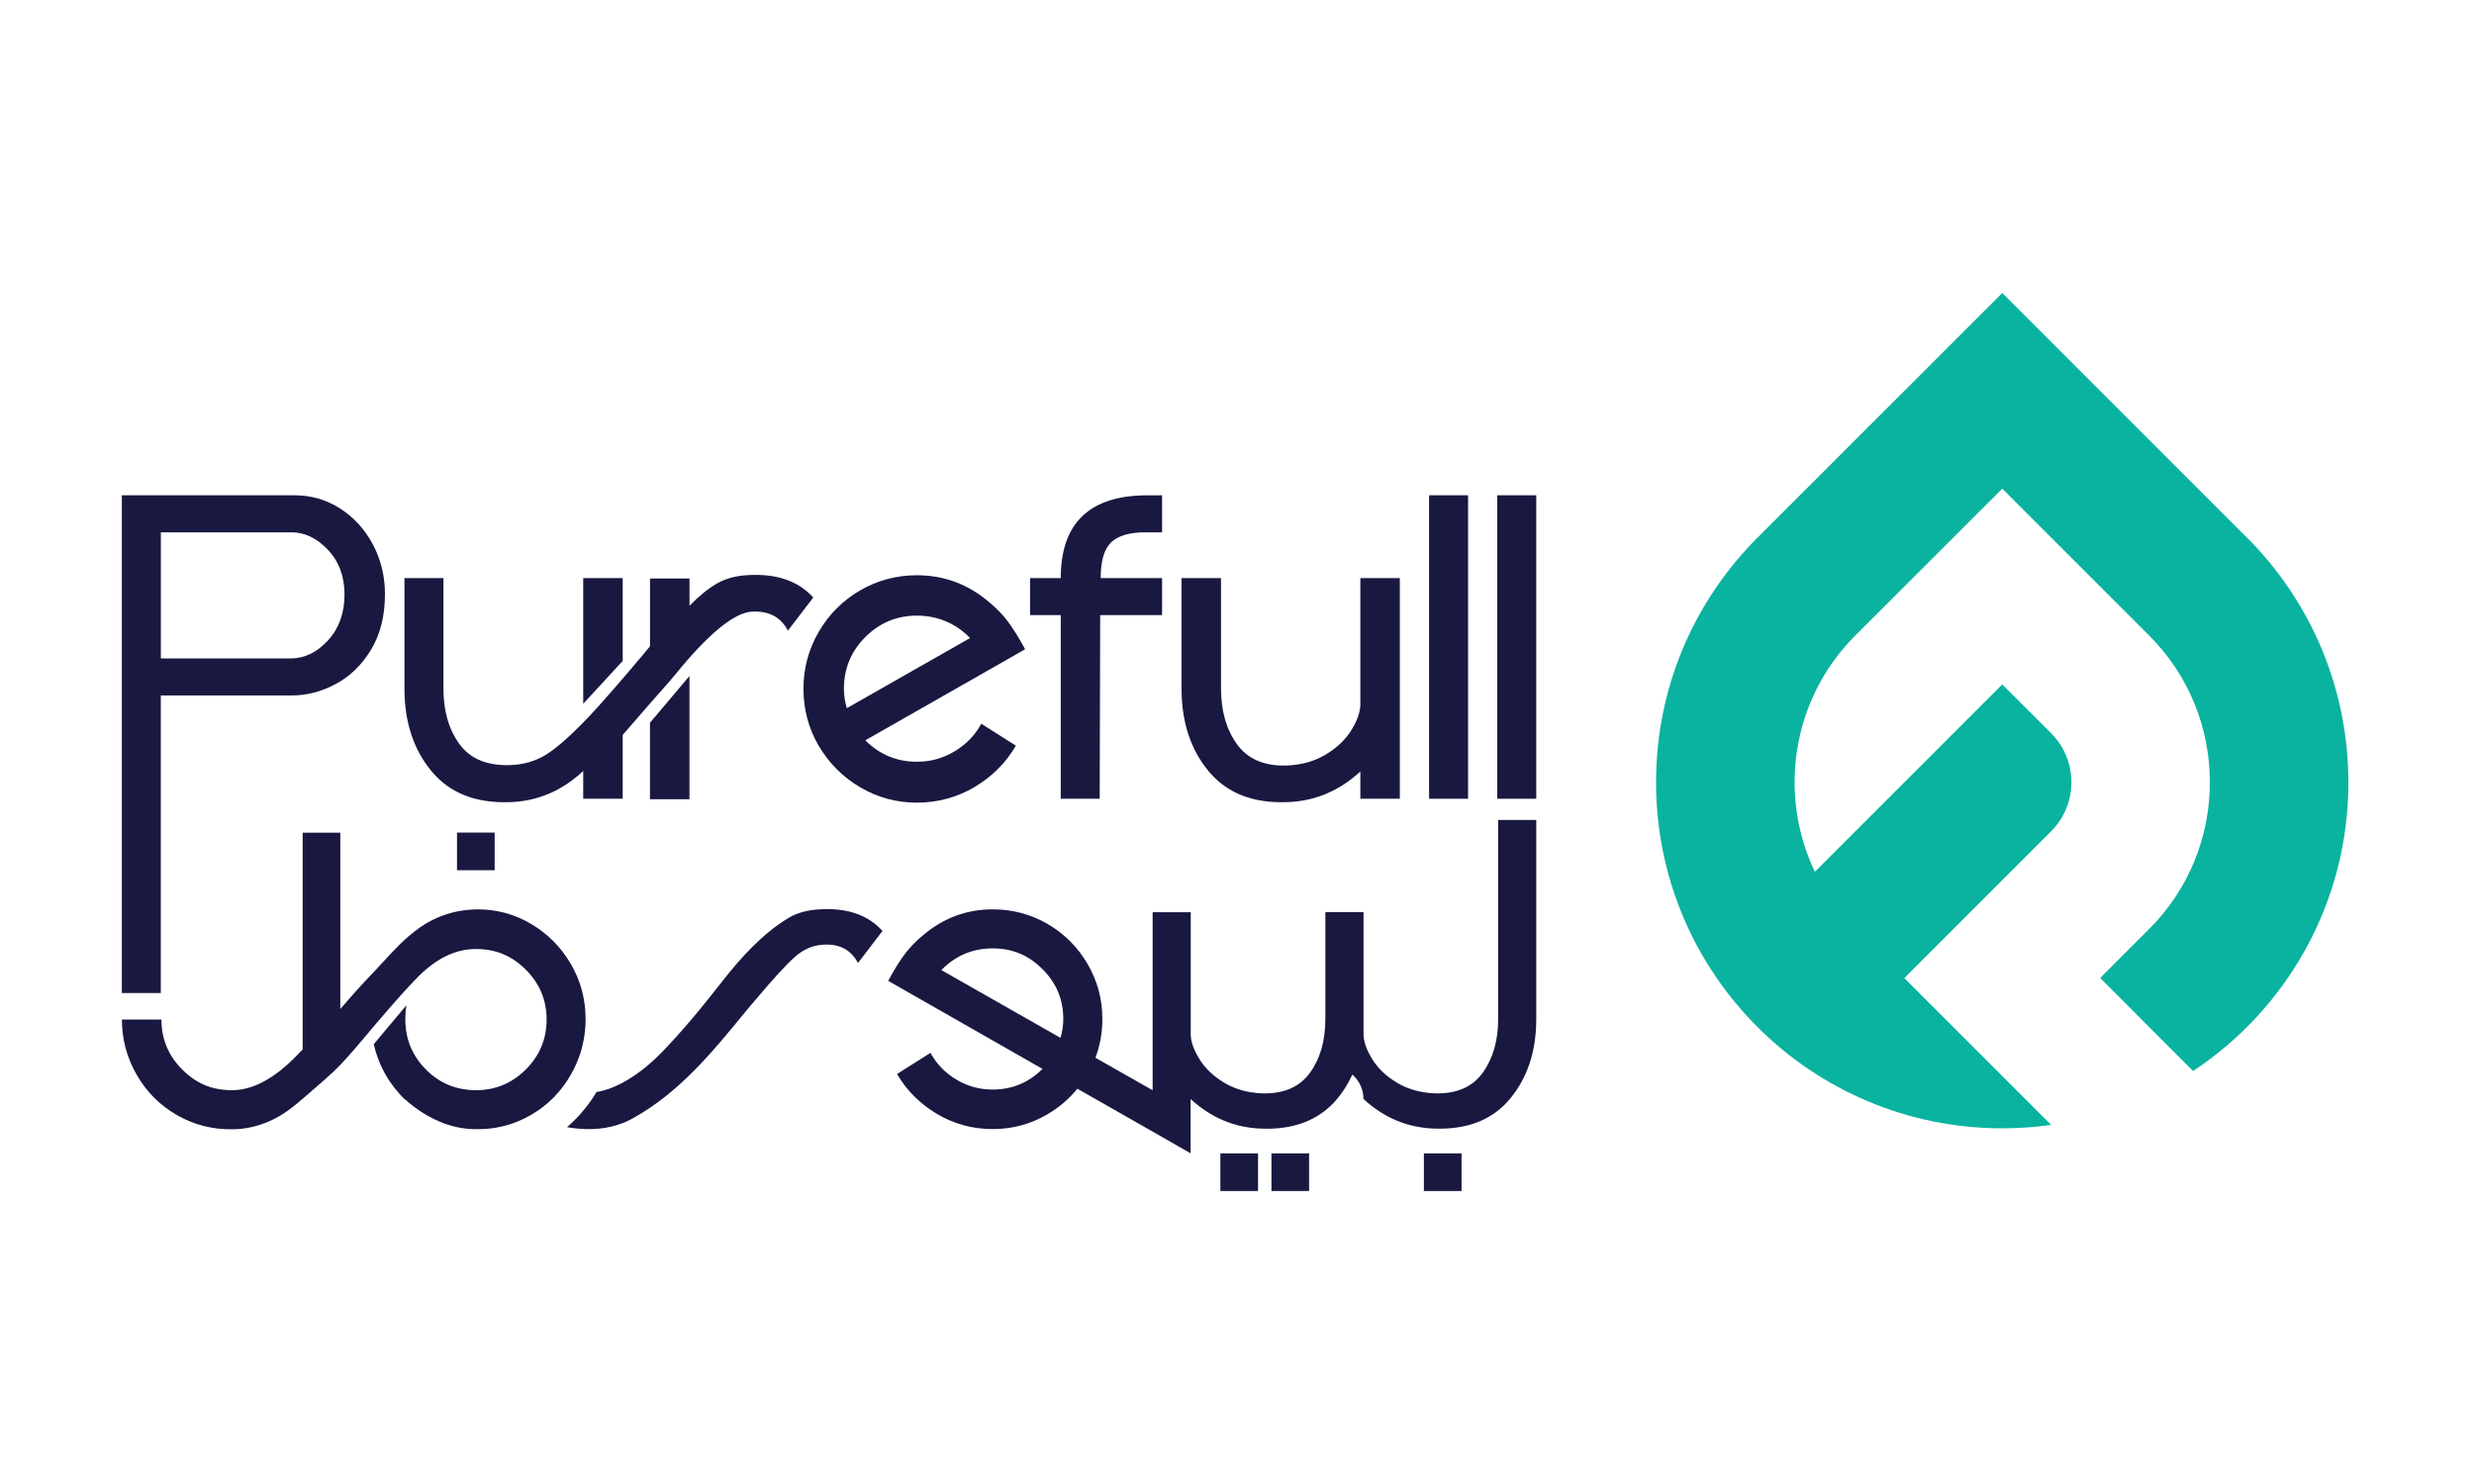 <?xml version="1.0" encoding="UTF-8"?>
<svg xmlns="http://www.w3.org/2000/svg" id="Layer_1" data-name="Layer 1" viewBox="0 0 500 300">
  <defs>
    <style>
      .cls-1 {
        fill: #09b3a0;
      }

      .cls-1, .cls-2 {
        stroke-width: 0px;
      }

      .cls-2 {
        fill: #191841;
      }
    </style>
  </defs>
  <g>
    <path class="cls-2" d="M32.5,140.59h26.49c3.02,0,5.97-.77,8.86-2.31,2.89-1.54,5.27-3.86,7.14-6.94,1.87-3.09,2.81-6.83,2.81-11.23,0-3.61-.8-6.94-2.41-9.99-1.61-3.05-3.81-5.48-6.6-7.29-2.79-1.8-5.89-2.71-9.31-2.71H24.62v100.63h7.88v-60.15ZM32.5,107.61h26.39c2.69,0,5.15,1.18,7.39,3.54,2.23,2.36,3.35,5.38,3.35,9.06s-1.12,6.83-3.35,9.26c-2.23,2.43-4.76,3.64-7.58,3.64h-26.19v-25.5Z"></path>
    <polygon class="cls-2" points="131.36 161.57 139.34 161.57 139.34 136.66 131.36 146.11 131.36 161.57"></polygon>
    <path class="cls-2" d="M103.1,162.16c5.58-.2,10.5-2.3,14.77-6.3v5.61h7.98v-12.9c1.12-1.31,2.86-3.31,5.22-6.01,3.22-3.61,5.45-6.2,6.7-7.78,6.1-7.22,10.83-10.93,14.18-11.13,3.41-.2,5.84,1.08,7.29,3.84l5.12-6.7c-3.02-3.35-7.42-4.86-13.19-4.53-2.5.13-4.63.72-6.4,1.77-1.77,1.05-3.58,2.53-5.42,4.43v-5.51h-7.98v13.69c-.13.13-.59.69-1.38,1.67-4.92,5.84-8.53,9.98-10.83,12.41-3.61,3.81-6.52,6.4-8.71,7.78-2.2,1.38-4.68,2.1-7.44,2.17-4.6.13-7.98-1.28-10.14-4.23s-3.25-6.7-3.25-11.23v-22.35h-7.88v22.35c0,6.76,1.84,12.34,5.51,16.74,3.68,4.4,8.96,6.47,15.85,6.2Z"></path>
    <polygon class="cls-2" points="125.85 116.86 117.87 116.86 117.87 142.27 125.85 133.6 125.85 116.86"></polygon>
    <path class="cls-2" d="M165.48,150.79c2.07,3.51,4.86,6.3,8.37,8.37,3.51,2.07,7.34,3.1,11.47,3.1s8.07-1.05,11.62-3.15c3.55-2.1,6.34-4.89,8.37-8.37l-6.99-4.43c-1.25,2.3-3.04,4.15-5.37,5.56-2.33,1.41-4.87,2.12-7.63,2.12-4.07,0-7.55-1.44-10.44-4.33l32.3-18.41c-1.25-2.3-2.4-4.15-3.45-5.56-1.05-1.41-2.3-2.71-3.74-3.89-4.27-3.68-9.16-5.51-14.67-5.51-4.14,0-7.96,1.02-11.47,3.05-3.51,2.04-6.3,4.82-8.37,8.37-2.07,3.54-3.1,7.39-3.1,11.52s1.03,8.06,3.1,11.57ZM174.89,128.78c2.89-2.89,6.37-4.33,10.44-4.33s7.78,1.51,10.73,4.53l-24.91,14.18c-.39-1.25-.59-2.56-.59-3.94,0-4.07,1.44-7.55,4.33-10.44Z"></path>
    <path class="cls-2" d="M214.37,161.47h7.88l.1-37.12h12.51v-7.48h-12.41c0-3.48.71-5.89,2.12-7.24,1.41-1.35,3.72-2.02,6.94-2.02h3.35v-7.48h-2.95c-11.68,0-17.53,5.58-17.53,16.74h-6.2v7.48h6.2v37.12Z"></path>
    <path class="cls-2" d="M260.16,162.16c5.58-.2,10.5-2.26,14.77-6.2v5.51h7.98v-44.61h-7.98v25.5c0,1.51-.59,3.23-1.77,5.17-1.18,1.94-2.9,3.59-5.17,4.97-2.27,1.38-4.91,2.13-7.93,2.26-4.53.13-7.88-1.3-10.04-4.28-2.17-2.99-3.25-6.75-3.25-11.27v-22.35h-7.98v22.35c0,6.76,1.84,12.34,5.51,16.74,3.68,4.4,8.96,6.47,15.85,6.2Z"></path>
    <rect class="cls-2" x="288.82" y="100.12" width="7.88" height="61.35"></rect>
    <rect class="cls-2" x="302.6" y="100.12" width="7.88" height="61.35"></rect>
    <path class="cls-2" d="M302.78,206c0,4.38-1.05,8.01-3.14,10.89-2.09,2.89-5.33,4.27-9.71,4.14-2.92-.13-5.47-.86-7.66-2.19-2.19-1.33-3.85-2.93-4.99-4.81-1.14-1.87-1.71-3.54-1.71-4.99v-24.64h-7.71v21.72c-.02,4.32-1.06,7.92-3.13,10.77-2.11,2.89-5.33,4.27-9.72,4.14-2.91-.13-5.46-.85-7.65-2.19-2.19-1.32-3.86-2.93-4.99-4.8-1.15-1.87-1.72-3.53-1.72-4.99v-24.64h-7.7v35.99l-11.56-6.57c.93-2.46,1.4-5.06,1.4-7.83,0-4-1-7.71-2.99-11.13-2-3.43-4.7-6.12-8.1-8.1-3.39-1.96-7.08-2.94-11.08-2.94-5.33,0-10.04,1.78-14.18,5.33-1.38,1.13-2.59,2.4-3.61,3.75-1.02,1.37-2.13,3.17-3.33,5.37l31.19,17.8c-2.78,2.78-6.14,4.18-10.08,4.18-2.66,0-5.11-.68-7.38-2.05-2.24-1.35-3.97-3.15-5.18-5.37l-6.76,4.28c1.97,3.36,4.67,6.05,8.1,8.08,3.42,2.03,7.17,3.05,11.22,3.05s7.7-1,11.08-2.99c2.36-1.38,4.37-3.11,6.05-5.17l15.19,8.66,7.7,4.4v-10.98c4.12,3.8,8.89,5.8,14.28,5.99,6.65.25,11.76-1.75,15.31-5.99,1.26-1.51,2.28-3.16,3.1-4.95,1.36,1.22,2.24,2.97,2.24,4.94,4.12,3.81,8.88,5.8,14.27,5.99,6.66.25,11.77-1.74,15.32-5.99,3.55-4.25,5.33-9.64,5.33-16.17v-40.23h-7.71v40.23ZM214.32,209.8l-24.07-13.69c2.86-2.93,6.32-4.39,10.36-4.39s7.3,1.4,10.08,4.2c2.8,2.78,4.2,6.15,4.2,10.08,0,1.32-.19,2.61-.57,3.8Z"></path>
    <path class="cls-2" d="M165.68,183.83c-2.47.13-4.56.69-6.27,1.71-5.26,3.12-9.88,8.26-13.51,12.94-4.64,5.96-8.76,10.79-12.37,14.47-2.55,2.59-5.21,4.62-7.99,6.08-1.74.9-3.39,1.49-4.98,1.72-.25.41-.5.79-.74,1.18-.41.62-.74,1.06-1.09,1.53-.44.57-.82,1.06-1.25,1.53-.31.37-.69.8-1.09,1.18-.09.1-.21.22-.34.35-.28.26-.54.53-.82.78-.21.19-.41.38-.63.56,1.22.24,2.53.35,3.9.4,3.55.06,6.68-.66,9.41-2.19,9.49-5.26,16.25-13.6,23.02-21.88.77-.88,1.31-1.52,1.62-1.9,3.68-4.39,6.37-7.33,8.1-8.85,1.71-1.53,3.64-2.36,5.8-2.47,3.24-.19,5.55,1.05,6.95,3.71l4.95-6.48c-2.91-3.24-7.14-4.7-12.66-4.37Z"></path>
    <path class="cls-2" d="M116.6,214.76c.18-.43.34-.84.49-1.27.07-.21.13-.4.21-.6.37-1.16.63-2.36.81-3.59.04-.31.09-.62.12-.94v-.07c.04-.34.07-.68.09-1.02.01-.41.03-.81.03-1.22s-.01-.84-.04-1.27c0-.22-.01-.44-.04-.65-.03-.38-.06-.77-.12-1.13-.06-.46-.13-.9-.22-1.34,0-.03-.01-.06-.01-.09-.09-.44-.19-.88-.31-1.32-.12-.47-.27-.93-.41-1.38-.16-.47-.34-.91-.52-1.37-.38-.9-.81-1.77-1.31-2.62-2-3.43-4.7-6.14-8.1-8.14-1.63-.97-3.36-1.69-5.14-2.18-.01-.01-.03-.01-.04-.01-.87-.22-1.75-.4-2.63-.52-.04-.01-.1-.03-.15-.03-.43-.04-.85-.09-1.28-.12h-.06c-.43-.03-.85-.04-1.3-.04h-.49c-.19,0-.4.01-.59.03h-.07c-.72.03-1.44.1-2.15.22-1.07.15-2.12.4-3.15.75-.22.07-.43.13-.65.22-.18.06-.34.12-.52.19-.18.06-.37.13-.54.22-1.31.56-2.56,1.25-3.74,2.09-1.5,1.06-2.87,2.27-4.17,3.55-.01.03-.03.04-.04.06-1.07,1.06-2.12,2.18-3.14,3.3-2.05,2.27-4.17,4.37-6.17,6.68-1.05,1.21-1.86,2.14-2.47,2.83v-35.65h-7.61v43.84c-.53.56-1.02,1.05-1.43,1.46-4.45,4.5-8.71,6.76-12.85,6.76s-7.29-1.4-10.08-4.2-4.18-6.15-4.18-10.08h-7.99c0,4,1,7.73,3,11.19,1.99,3.46,4.71,6.17,8.13,8.13,3.43,1.97,7.14,2.91,11.13,2.86,2.55,0,5.05-.54,7.52-1.62,2.89-1.25,5.06-3.06,7.38-5.09,2.46-2.16,5.01-4.22,7.26-6.61,1.8-1.88,3.44-3.92,5.15-5.89.29-.35.59-.71.87-1.05,4.31-5.09,7.48-8.64,9.51-10.66,3.68-3.68,7.55-5.52,11.6-5.52s7.3,1.4,10.08,4.18c2.8,2.8,4.2,6.15,4.2,10.08s-1.4,7.3-4.2,10.08c-2.78,2.8-6.15,4.2-10.08,4.2s-7.38-1.4-10.13-4.2c-2.75-2.78-4.14-6.15-4.14-10.08,0-.94.06-1.9.19-2.86l-6.57,7.83c.99,4.4,3.25,8.3,6.37,11.26v-.06c2.03,1.84,4.27,3.3,6.71,4.37.31.13.6.27.91.38.22.09.44.16.68.24,1.94.66,3.93,1,5.96,1h.49c.44,0,.87-.01,1.3-.04h.06c.43-.03.85-.07,1.28-.12.06,0,.1-.01.16-.03.37-.04.75-.1,1.12-.18.25-.04.52-.09.77-.16.56-.12,1.12-.26,1.66-.44.04-.01.09-.03.13-.04.24-.07.46-.15.69-.24.27-.09.53-.19.8-.31.06-.01.12-.03.18-.07.84-.34,1.66-.75,2.46-1.22.43-.25.84-.5,1.24-.77.41-.26.79-.56,1.18-.84.35-.28.69-.54,1.03-.84.07-.04.13-.1.19-.18.29-.25.59-.53.87-.81.09-.07.15-.15.22-.22.28-.28.56-.59.82-.9.32-.37.62-.74.91-1.12.29-.4.57-.78.85-1.19.27-.41.53-.84.78-1.27.47-.82.88-1.66,1.25-2.52Z"></path>
    <rect class="cls-2" x="92.36" y="168.31" width="7.61" height="7.61"></rect>
    <rect class="cls-2" x="287.77" y="233.16" width="7.61" height="7.61"></rect>
    <rect class="cls-2" x="246.64" y="233.16" width="7.61" height="7.61"></rect>
    <rect class="cls-2" x="256.96" y="233.16" width="7.61" height="7.61"></rect>
  </g>
  <path class="cls-1" d="M474.62,158.15c0,24.38-12.48,45.85-31.39,58.36l-18.78-18.8,9.89-9.89c16.37-16.37,16.37-43,0-59.35l-29.68-29.68-29.7,29.68c-12.89,12.89-15.64,32.16-8.17,47.76l27.98-27.98,9.89-9.89,9.89,9.89c5.45,5.45,5.45,14.33,0,19.78l-9.89,9.89-18.09,18.09-1.7,1.72,29.68,29.68c-3.22.45-6.54.69-9.89.69-38.64,0-69.97-31.31-69.97-69.95,0-19.01,7.58-36.25,19.92-48.87l50.05-50.05,48.39,48.41,1.88,1.86c12.18,12.6,19.68,29.75,19.68,48.65Z"></path>
</svg>
